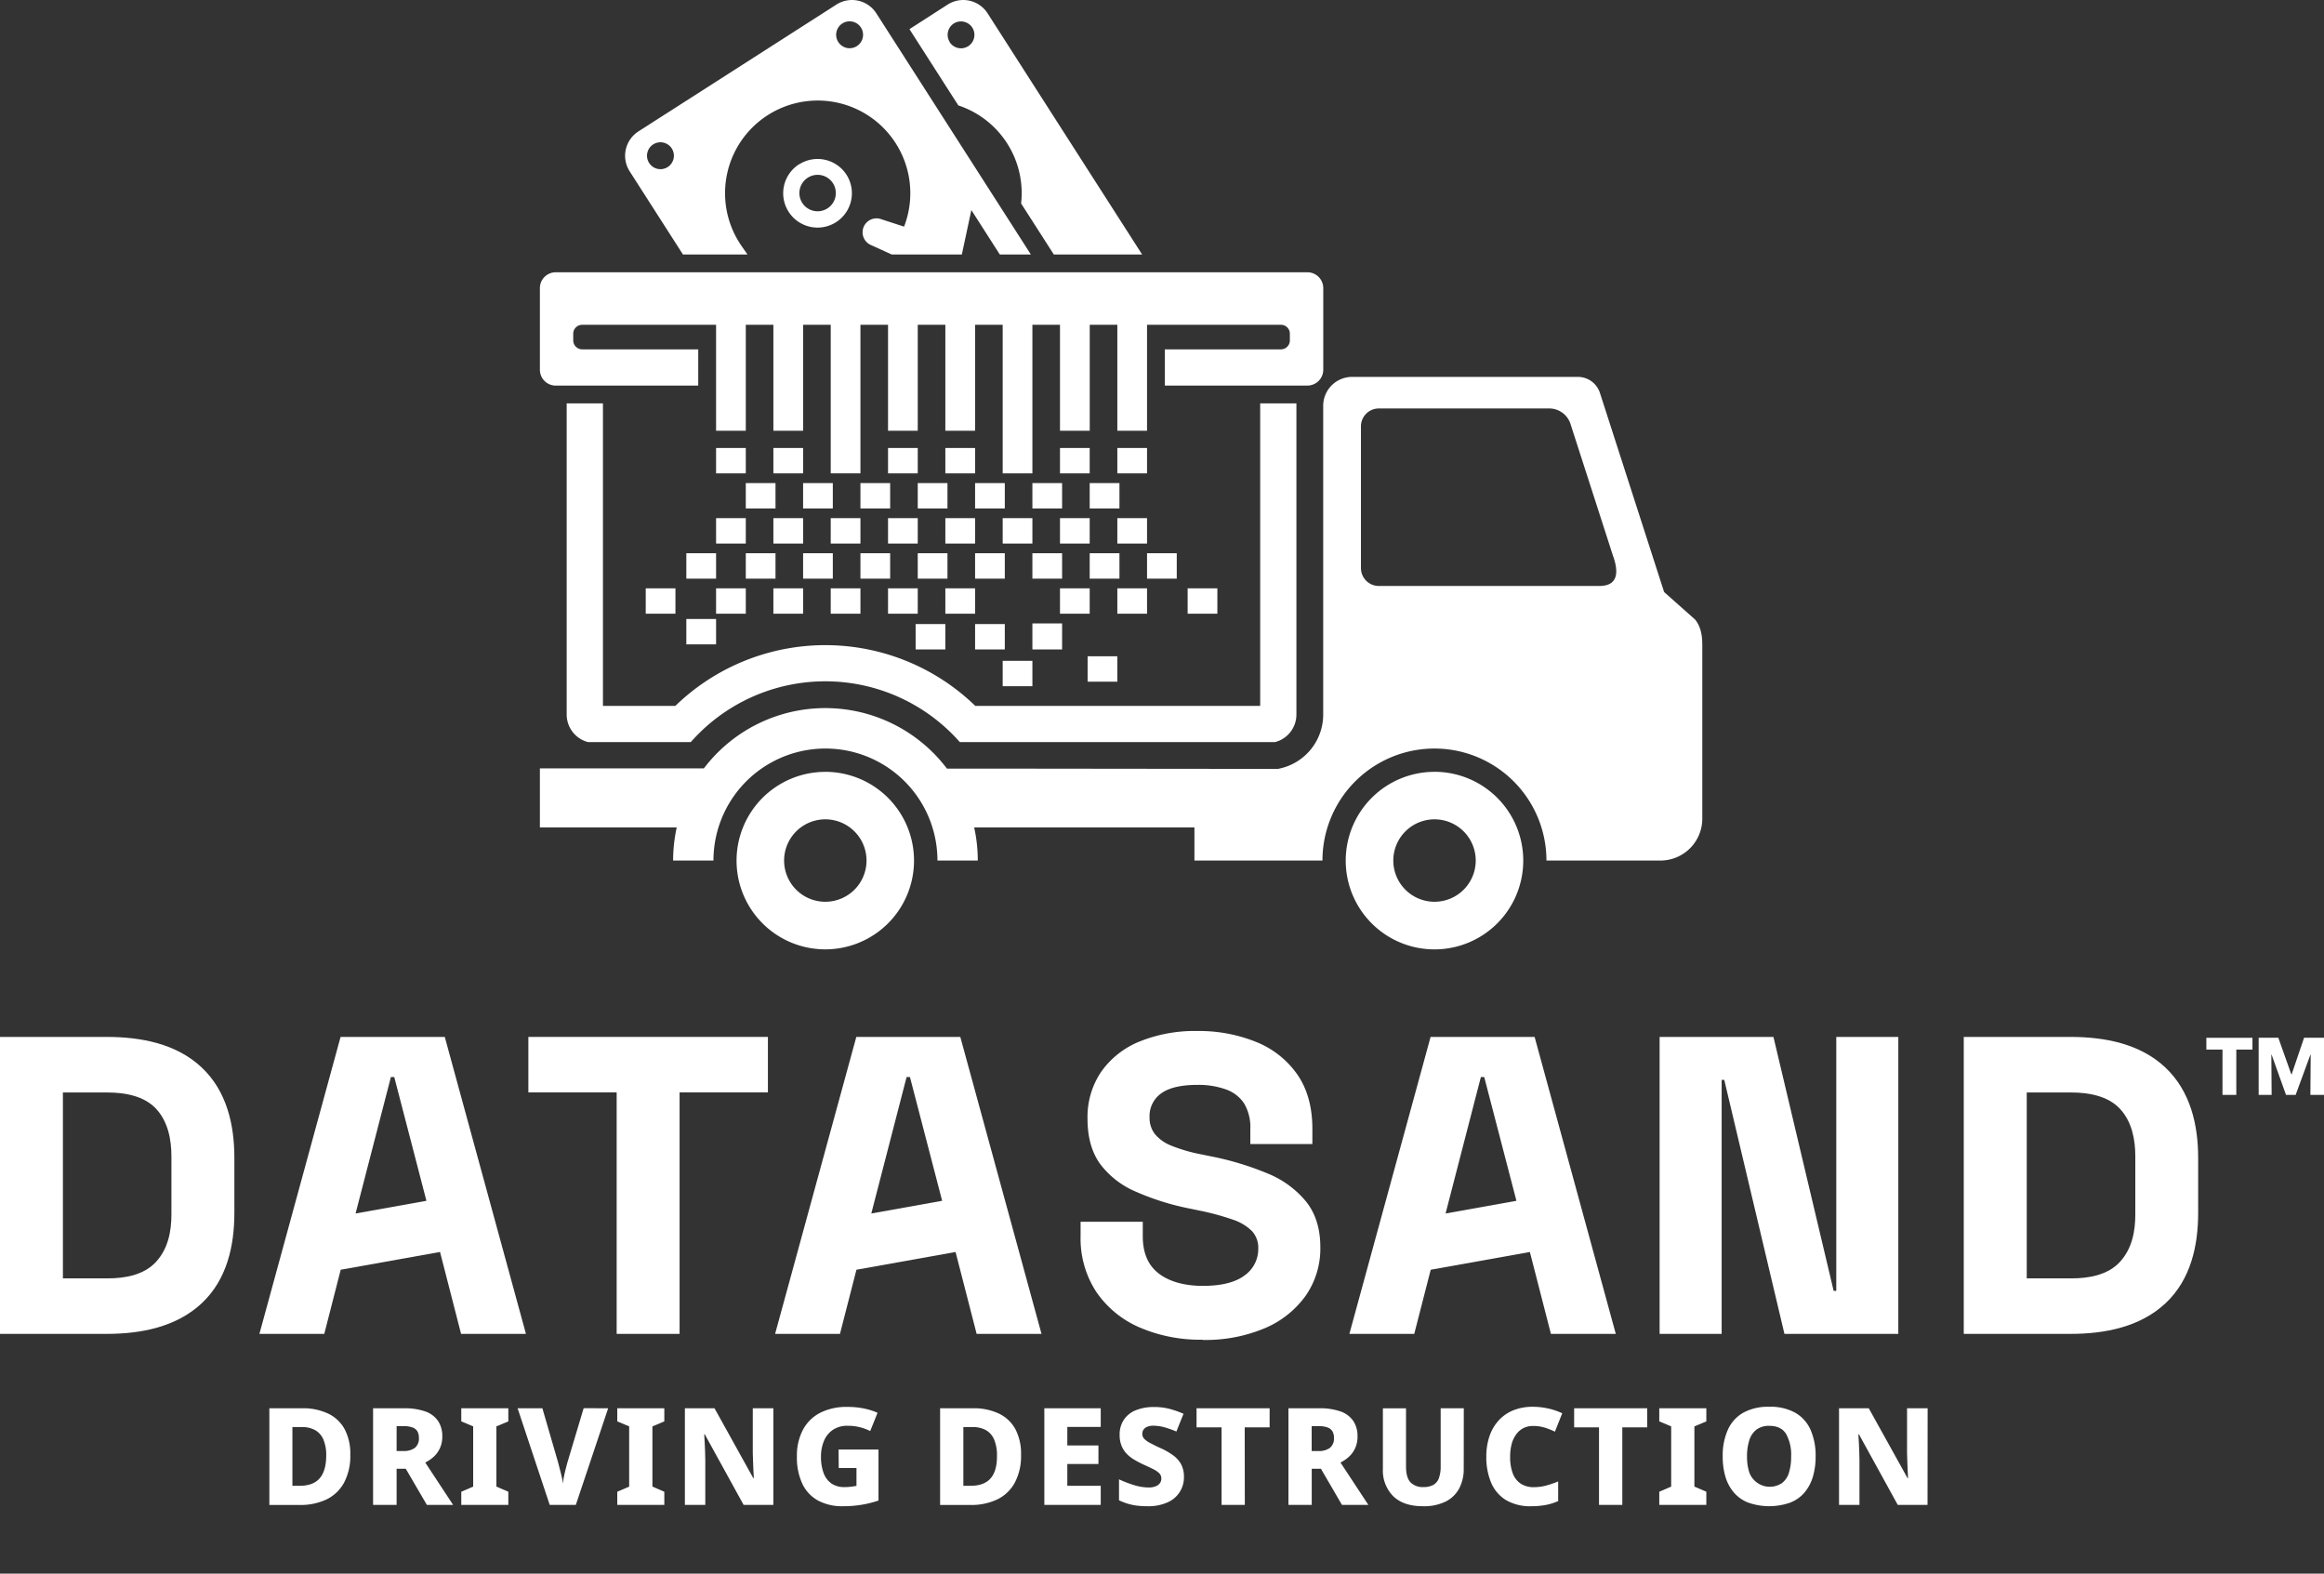 <svg xmlns="http://www.w3.org/2000/svg" viewBox="0 0 691.44 468.13"><rect x="0" y="0" width="691.44" height="468.13" fill="#333333" stroke="none"/><defs><style>.cls-1,.cls-2{fill:#fff;}.cls-1{fill-rule:evenodd;}</style></defs><g id="Layer_2" data-name="Layer 2"><g id="Layer_1-2" data-name="Layer 1"><path class="cls-1" d="M213.05,95.5h8.84v32.64h-8.84V95.5Z"></path><path class="cls-1" d="M230.1,95.5h8.84v32.64H230.1V95.5Z"></path><path class="cls-1" d="M247.16,95.5H256v45.32h-8.84V95.5Z"></path><path class="cls-1" d="M264.21,95.5h8.84v32.64h-8.84V95.5Z"></path><path class="cls-1" d="M281.26,95.5h8.85v32.64h-8.85V95.5Z"></path><path class="cls-1" d="M298.32,95.5h8.84v45.32h-8.84V95.5Z"></path><path class="cls-1" d="M316,185.46v7.74h-8.84v-7.74Z"></path><path class="cls-1" d="M315.37,95.5h8.85v32.64h-8.85V95.5Z"></path><polygon class="cls-1" points="221.89 175.02 221.89 182.57 213.05 182.57 213.05 175.02 221.89 175.02 221.89 175.02"></polygon><polygon class="cls-1" points="238.94 175.02 238.94 182.57 230.1 182.57 230.1 175.02 238.94 175.02 238.94 175.02"></polygon><polygon class="cls-1" points="256 175.02 256 182.57 247.16 182.57 247.16 175.02 256 175.02 256 175.02"></polygon><polygon class="cls-1" points="273.05 175.02 273.05 182.57 264.21 182.57 264.21 175.02 273.05 175.02 273.05 175.02"></polygon><polygon class="cls-1" points="290.11 175.02 290.11 182.57 281.26 182.57 281.26 175.02 290.11 175.02 290.11 175.02"></polygon><polygon class="cls-1" points="324.21 175.02 324.21 182.57 315.37 182.57 315.37 175.02 324.21 175.02 324.21 175.02"></polygon><polygon class="cls-1" points="341.27 175.02 341.27 182.57 332.43 182.57 332.43 175.02 341.27 175.02 341.27 175.02"></polygon><path class="cls-1" d="M332.43,95.5h8.84v32.64h-8.84V95.5Z"></path><polygon class="cls-1" points="221.89 133.27 221.89 140.82 213.05 140.82 213.05 133.27 221.89 133.27 221.89 133.27"></polygon><polygon class="cls-1" points="238.94 133.27 238.94 140.82 230.1 140.82 230.1 133.27 238.94 133.27 238.94 133.27"></polygon><polygon class="cls-1" points="273.05 133.27 273.05 140.82 264.21 140.82 264.21 133.27 273.05 133.27 273.05 133.27"></polygon><polygon class="cls-1" points="290.11 133.27 290.11 140.82 281.26 140.82 281.26 133.27 290.11 133.27 290.11 133.27"></polygon><polygon class="cls-1" points="324.21 133.27 324.21 140.82 315.37 140.82 315.37 133.27 324.21 133.27 324.21 133.27"></polygon><polygon class="cls-1" points="341.27 133.27 341.27 140.82 332.43 140.82 332.43 133.27 341.27 133.27 341.27 133.27"></polygon><polygon class="cls-1" points="230.73 143.71 230.73 151.26 221.89 151.26 221.89 143.71 230.73 143.71 230.73 143.71"></polygon><polygon class="cls-1" points="247.78 143.71 247.78 151.26 238.94 151.26 238.94 143.71 247.78 143.71 247.78 143.71"></polygon><polygon class="cls-1" points="264.84 143.71 264.84 151.26 256 151.26 256 143.71 264.84 143.71 264.84 143.71"></polygon><polygon class="cls-1" points="281.89 143.71 281.89 151.26 273.05 151.26 273.05 143.71 281.89 143.71 281.89 143.71"></polygon><polygon class="cls-1" points="298.95 143.71 298.95 151.26 290.11 151.26 290.11 143.71 298.95 143.71 298.95 143.71"></polygon><polygon class="cls-1" points="316 143.71 316 151.26 307.16 151.26 307.16 143.71 316 143.71 316 143.71"></polygon><polygon class="cls-1" points="333.06 143.71 333.06 151.26 324.21 151.26 324.21 143.71 333.06 143.71 333.06 143.71"></polygon><polygon class="cls-1" points="230.73 164.58 230.73 172.14 221.89 172.14 221.89 164.58 230.73 164.58 230.73 164.58"></polygon><polygon class="cls-1" points="247.78 164.58 247.78 172.14 238.94 172.14 238.94 164.58 247.78 164.58 247.78 164.58"></polygon><polygon class="cls-1" points="264.84 164.58 264.84 172.14 256 172.14 256 164.58 264.84 164.58 264.84 164.58"></polygon><polygon class="cls-1" points="281.89 164.58 281.89 172.14 273.05 172.14 273.05 164.58 281.89 164.58 281.89 164.58"></polygon><polygon class="cls-1" points="298.95 164.58 298.95 172.14 290.11 172.14 290.11 164.58 298.95 164.58 298.95 164.58"></polygon><polygon class="cls-1" points="316 164.58 316 172.14 307.16 172.14 307.16 164.58 316 164.58 316 164.58"></polygon><polygon class="cls-1" points="333.06 164.58 333.06 172.14 324.21 172.14 324.21 164.58 333.06 164.58 333.06 164.58"></polygon><polygon class="cls-1" points="350.11 164.58 350.11 172.14 341.27 172.14 341.27 164.58 350.11 164.58 350.11 164.58"></polygon><polygon class="cls-1" points="221.89 154.14 221.89 161.7 213.05 161.7 213.05 154.14 221.89 154.14 221.89 154.14"></polygon><polygon class="cls-1" points="238.94 154.14 238.94 161.7 230.1 161.7 230.1 154.14 238.94 154.14 238.94 154.14"></polygon><polygon class="cls-1" points="256 154.14 256 161.7 247.16 161.7 247.16 154.14 256 154.14 256 154.14"></polygon><polygon class="cls-1" points="273.05 154.14 273.05 161.7 264.21 161.7 264.21 154.14 273.05 154.14 273.05 154.14"></polygon><polygon class="cls-1" points="290.11 154.14 290.11 161.7 281.26 161.7 281.26 154.14 290.11 154.14 290.11 154.14"></polygon><polygon class="cls-1" points="307.16 154.14 307.16 161.7 298.32 161.7 298.32 154.14 307.16 154.14 307.16 154.14"></polygon><polygon class="cls-1" points="324.21 154.14 324.21 161.7 315.37 161.7 315.37 154.14 324.21 154.14 324.21 154.14"></polygon><polygon class="cls-1" points="341.27 154.14 341.27 161.7 332.43 161.7 332.43 154.14 341.27 154.14 341.27 154.14"></polygon><polygon class="cls-1" points="213.05 164.58 213.05 172.14 204.2 172.14 204.2 164.58 213.05 164.58 213.05 164.58"></polygon><polygon class="cls-1" points="281.26 185.65 281.26 193.2 272.42 193.2 272.42 185.65 281.26 185.65 281.26 185.65"></polygon><polygon class="cls-1" points="332.43 195.23 332.43 202.79 323.59 202.79 323.59 195.23 332.43 195.23 332.43 195.23"></polygon><polygon class="cls-1" points="200.96 175.02 200.96 182.57 192.12 182.57 192.12 175.02 200.96 175.02 200.96 175.02"></polygon><polygon class="cls-1" points="362.19 175.02 362.19 182.57 353.35 182.57 353.35 175.02 362.19 175.02 362.19 175.02"></polygon><polygon class="cls-1" points="213.05 184.14 213.05 191.69 204.2 191.69 204.2 184.14 213.05 184.14 213.05 184.14"></polygon><polygon class="cls-1" points="298.95 185.65 298.95 193.2 290.11 193.2 290.11 185.65 298.95 185.65 298.95 185.65"></polygon><polygon class="cls-1" points="307.16 196.59 307.16 204.14 298.32 204.14 298.32 196.59 307.16 196.59 307.16 196.59"></polygon><path class="cls-1" d="M313.53,75.7,303.8,60.53a27.48,27.48,0,0,0-18.68-29.17L270.58,8.67,282,1.33a8.6,8.6,0,0,1,11.8,2.59l46,71.78Zm-31-63.19A4,4,0,1,0,283.76,7a4,4,0,0,0-1.2,5.48Z"></path><path class="cls-1" d="M289,62.49,286.17,75.7H265.28l-6-2.74a4.13,4.13,0,0,1,3-7.72l6.7,2.18a27.56,27.56,0,1,0-48.9,4.93c.19.3.4.6.6.9l1.71,2.45H203.19L187.31,50.92a8.6,8.6,0,0,1,2.59-11.8l59-37.79a8.6,8.6,0,0,1,11.8,2.59l46,71.78h-9.24L289,62.49ZM237.74,48.87A10.22,10.22,0,1,0,251.86,52a10.22,10.22,0,0,0-14.12-3.09Zm2.59,4a5.42,5.42,0,1,0,7.49,1.64,5.41,5.41,0,0,0-7.49-1.64Zm-41.7-3.16a4,4,0,1,0-5.48-1.2,4,4,0,0,0,5.48,1.2Zm50.76-37.24A4,4,0,1,0,250.59,7a4,4,0,0,0-1.2,5.48Z"></path><path class="cls-1" d="M245.55,229.62A26.4,26.4,0,1,0,271.94,256a26.4,26.4,0,0,0-26.39-26.39ZM233.29,256a12.26,12.26,0,1,1,12.26,12.26A12.25,12.25,0,0,1,233.29,256Z"></path><path class="cls-1" d="M426.8,229.61A26.41,26.41,0,1,0,453.2,256a26.41,26.41,0,0,0-26.4-26.4ZM414.54,256a12.26,12.26,0,1,1,12.26,12.26A12.26,12.26,0,0,1,414.54,256Z"></path><path class="cls-1" d="M506.47,191.5v52.09A12.46,12.46,0,0,1,494,256h-33.9a33.32,33.32,0,0,0-66.64,0H355.37v-9.84H289.84a45.58,45.58,0,0,1,1.07,9.84h-12a33.32,33.32,0,1,0-66.64,0h-12a45.58,45.58,0,0,1,1.07-9.84H160.63V228.58h48.79a45.36,45.36,0,0,1,72.31.07c32.74,0,62.45.08,98.48.08a16.43,16.43,0,0,0,13.47-16.16h0v-7.15h0V120.73a8.61,8.61,0,0,1,8.61-8.61h67.08a6.9,6.9,0,0,1,6.6,4.63l19.14,59.37,9.21,8.18c1.29,1.54,2.14,3.91,2.14,7.2ZM480,165.65l-12.73-39.49a6.65,6.65,0,0,0-6.35-4.65H410.22a5.33,5.33,0,0,0-5.31,5.31V169a5.33,5.33,0,0,0,5.31,5.32H475.8c6.54,0,5.25-5.51,4.24-8.64Z"></path><path class="cls-1" d="M385.71,124.63v87.93a8.46,8.46,0,0,1-6.34,8.2h-93.8l-.27-.3a53.34,53.34,0,0,0-75.46-4.07,57.49,57.49,0,0,0-4.32,4.37H174.93a8.48,8.48,0,0,1-6.33-8.2V120h10.79v90h21.53c.56-.54,1.12-1.07,1.7-1.59A64.13,64.13,0,0,1,290.18,210h84.75V120h10.78v4.62Z"></path><path class="cls-1" d="M160.63,100.51V85.7a4.71,4.71,0,0,1,4.7-4.7H389a4.72,4.72,0,0,1,4.7,4.7V110a4.72,4.72,0,0,1-4.7,4.7H346.57V103.93h34.54a2.66,2.66,0,0,0,2.65-2.66v-2a2.65,2.65,0,0,0-2.65-2.65H173.2a2.67,2.67,0,0,0-2.65,2.65v2a2.68,2.68,0,0,0,2.65,2.66h34.54v10.78H165.33a4.71,4.71,0,0,1-4.7-4.7v-9.5Z"></path><polygon class="cls-1" points="545.55 384.01 546.33 384.01 546.33 308.47 564.79 308.47 564.79 396.81 530.91 396.81 513.01 321.26 512.23 321.26 512.23 396.81 493.77 396.81 493.77 308.47 527.64 308.47 545.55 384.01 545.55 384.01"></polygon><path class="cls-1" d="M357.82,398.54A45.51,45.51,0,0,1,339,394.87a29.86,29.86,0,0,1-12.85-10.58,29,29,0,0,1-4.65-16.54v-4.29H340v4.29c0,4.26,1.15,8.3,4.7,11.06s8.5,3.72,13.12,3.72c4.15,0,9.19-.57,12.54-3.16a9.57,9.57,0,0,0,4-7.91,7.33,7.33,0,0,0-1.9-5.26,14.78,14.78,0,0,0-5.85-3.44,76.09,76.09,0,0,0-9.74-2.63l-3-.62a76.14,76.14,0,0,1-16.1-5.08,25.8,25.8,0,0,1-10.52-8.26c-2.79-3.91-3.69-8.69-3.69-13.35a23.93,23.93,0,0,1,4.08-14,25.81,25.81,0,0,1,11.44-9,43.82,43.82,0,0,1,17.16-3.11A45.24,45.24,0,0,1,373.82,310,27.29,27.29,0,0,1,386,319.67c3.3,4.79,4.46,10.45,4.46,16.12v4.54H372v-4.54a13.79,13.79,0,0,0-1.86-7.55,10.76,10.76,0,0,0-5.33-4.13,24.17,24.17,0,0,0-8.57-1.37c-3.52,0-8,.44-10.87,2.61a8.24,8.24,0,0,0-3.35,7,7.85,7.85,0,0,0,1.57,5,12.11,12.11,0,0,0,4.88,3.46,46.9,46.9,0,0,0,8.72,2.55l3,.62a87.63,87.63,0,0,1,17,5.13,28.81,28.81,0,0,1,11.47,8.43c3.08,3.91,4.17,8.66,4.17,13.5a24.57,24.57,0,0,1-4.34,14.39,28.72,28.72,0,0,1-12.2,9.7,45.43,45.43,0,0,1-18.46,3.48Z"></path><polygon class="cls-1" points="183.47 324.97 157.2 324.97 157.2 308.47 228.47 308.47 228.47 324.97 202.19 324.97 202.19 396.81 183.47 396.81 183.47 324.97 183.47 324.97"></polygon><path class="cls-1" d="M130.87,372.45l-29.5,5.28-4.89,19.08H77.18l24.15-88.34h31l24.15,88.34h-19.3l-6.26-24.36ZM105.79,361l21.08-3.78-9.57-36.81h-1L105.79,361Z"></path><path class="cls-1" d="M0,396.81V308.47H31.77c10.17,0,20.71,2,28.23,9.08s9.73,17.14,9.73,26.91v16.35c0,9.77-2.19,19.86-9.73,26.91s-18.06,9.09-28.23,9.09ZM18.72,380.3H32c5.19,0,10.84-1,14.43-4.92S51,366.3,51,361.31V344c0-5-1-10.3-4.54-14.13S37.2,325,32,325H18.72V380.3Z"></path><path class="cls-1" d="M284.3,372.45l-29.49,5.28-4.9,19.08h-19.3l24.16-88.34h30.94l24.16,88.34h-19.3l-6.27-24.36ZM259.23,361l21.08-3.78-9.58-36.81h-1L259.23,361Z"></path><path class="cls-1" d="M455.17,372.45l-29.5,5.28-4.9,19.08h-19.3l24.16-88.34h30.95l24.15,88.34h-19.3l-6.26-24.36ZM430.09,361l21.08-3.78-9.58-36.81h-1L430.09,361Z"></path><path class="cls-1" d="M584.26,396.81V308.47H616c10.16,0,20.7,2,28.22,9.08S654,334.69,654,344.46v16.35c0,9.77-2.19,19.86-9.73,26.91s-18.06,9.09-28.22,9.09ZM603,380.3h13.31c5.19,0,10.84-1,14.43-4.92s4.56-9.08,4.56-14.07V344c0-5-1-10.3-4.55-14.13S621.46,325,616.29,325H603V380.3Z"></path><path class="cls-2" d="M104.22,432.79a16.86,16.86,0,0,1-1.85,8.27,11.85,11.85,0,0,1-5.23,5,18.12,18.12,0,0,1-8,1.65h-9V418.94h9.74a17.42,17.42,0,0,1,7.77,1.59,11,11,0,0,1,4.91,4.67A15.55,15.55,0,0,1,104.22,432.79Zm-7.16.24a11.9,11.9,0,0,0-.83-4.75,5.81,5.81,0,0,0-2.44-2.82,7.92,7.92,0,0,0-4-.93H87V442h2.18q4,0,5.93-2.23T97.06,433Z"></path><path class="cls-2" d="M120.12,418.94a18.52,18.52,0,0,1,6.4.94,7.6,7.6,0,0,1,3.8,2.82,8.08,8.08,0,0,1,1.27,4.65,8.19,8.19,0,0,1-.64,3.32,8,8,0,0,1-1.77,2.56,10.77,10.77,0,0,1-2.66,1.85l8.29,12.6H127l-6.28-10.75H118v10.75H111V418.94Zm-.12,5.31h-2v7.41h2a5.58,5.58,0,0,0,3.4-.91,3.57,3.57,0,0,0,1.23-3.08,3.67,3.67,0,0,0-.46-1.89,2.86,2.86,0,0,0-1.49-1.15A7.85,7.85,0,0,0,120,424.25Z"></path><path class="cls-2" d="M151.24,447.68h-14v-3.91l3.54-1.53V424.33l-3.54-1.49v-3.9h14v3.9l-3.55,1.49v17.91l3.55,1.53Z"></path><path class="cls-2" d="M180.94,418.94l-9.62,28.74h-7.77L154,418.94h7.37L166,434.88l.48,1.85c.22.81.42,1.64.63,2.52a13.07,13.07,0,0,1,.34,2.15,21.08,21.08,0,0,1,.34-2.13c.17-.86.37-1.7.58-2.52s.38-1.43.49-1.83l4.79-16Z"></path><path class="cls-2" d="M197.65,447.68h-14v-3.91l3.54-1.53V424.33l-3.54-1.49v-3.9h14v3.9l-3.54,1.49v17.91l3.54,1.53Z"></path><path class="cls-2" d="M230.09,447.68h-8.85l-11.56-21h-.16c.06.75.1,1.57.14,2.45s.08,1.79.12,2.7.06,1.78.06,2.62v13.24h-6.07V418.94h8.81l11.55,20.81h.13c0-.75-.06-1.56-.11-2.42s-.07-1.72-.1-2.59-.05-1.7-.08-2.48V418.94h6.12Z"></path><path class="cls-2" d="M249.49,431.21h11.88v15.18a31.76,31.76,0,0,1-4.87,1.23,33.45,33.45,0,0,1-5.76.46,15.11,15.11,0,0,1-7.28-1.65,11.08,11.08,0,0,1-4.71-4.95,18.37,18.37,0,0,1-1.65-8.25,16.4,16.4,0,0,1,1.75-7.81,12,12,0,0,1,5.09-5.09,17.24,17.24,0,0,1,8.25-1.79A23.39,23.39,0,0,1,257,419a19.29,19.29,0,0,1,4.09,1.29l-2.18,5.43a14.7,14.7,0,0,0-6.72-1.57,7.59,7.59,0,0,0-4.39,1.21,7.35,7.35,0,0,0-2.65,3.28,12,12,0,0,0-.89,4.73,13.67,13.67,0,0,0,.77,4.81,6.52,6.52,0,0,0,2.31,3.12,6.71,6.71,0,0,0,3.93,1.09,15.88,15.88,0,0,0,2-.12c.63-.09,1.14-.17,1.55-.25v-5.31h-5.28Z"></path><path class="cls-2" d="M303.78,432.79a16.75,16.75,0,0,1-1.85,8.27,11.79,11.79,0,0,1-5.23,5,18.12,18.12,0,0,1-8,1.65h-9V418.94h9.74a17.42,17.42,0,0,1,7.77,1.59,10.94,10.94,0,0,1,4.91,4.67A15.55,15.55,0,0,1,303.78,432.79Zm-7.16.24a11.9,11.9,0,0,0-.83-4.75,5.84,5.84,0,0,0-2.43-2.82,8,8,0,0,0-4-.93h-2.74V442h2.18q4,0,5.94-2.23T296.62,433Z"></path><path class="cls-2" d="M327.49,447.68H310.71V418.94h16.78v5.55h-9.94V430h9.26v5.51h-9.26V442h9.94Z"></path><path class="cls-2" d="M352.25,439.35a8.07,8.07,0,0,1-4.83,7.56,13.84,13.84,0,0,1-6,1.17,26,26,0,0,1-3.18-.18,16.39,16.39,0,0,1-2.74-.58,20.41,20.41,0,0,1-2.57-1v-6.24a35.67,35.67,0,0,0,4.44,1.71,14.81,14.81,0,0,0,4.37.71,5.22,5.22,0,0,0,2.15-.37,2.81,2.81,0,0,0,1.23-.94,2.31,2.31,0,0,0,.4-1.35,2.19,2.19,0,0,0-.64-1.59A6.93,6.93,0,0,0,343,437c-.79-.4-1.78-.87-3-1.41-.83-.4-1.66-.84-2.49-1.33a10.3,10.3,0,0,1-2.24-1.73,7.58,7.58,0,0,1-1.57-2.39,8.54,8.54,0,0,1-.58-3.32,7.77,7.77,0,0,1,1.27-4.49,7.64,7.64,0,0,1,3.58-2.82,14.11,14.11,0,0,1,5.37-.94,17.85,17.85,0,0,1,4.65.56,27.72,27.72,0,0,1,4.13,1.45L350,425.86a29.34,29.34,0,0,0-3.58-1.27,12.68,12.68,0,0,0-3.26-.46,4.76,4.76,0,0,0-1.81.3,2.54,2.54,0,0,0-1.11.85,2.17,2.17,0,0,0-.38,1.27,2.12,2.12,0,0,0,.56,1.46,6.62,6.62,0,0,0,1.79,1.27c.82.43,1.89,1,3.2,1.57a20.93,20.93,0,0,1,3.67,2.12,8.06,8.06,0,0,1,2.31,2.61A7.79,7.79,0,0,1,352.25,439.35Z"></path><path class="cls-2" d="M370.36,447.68h-6.92V424.61H356v-5.67h21.74v5.67h-7.41Z"></path><path class="cls-2" d="M392.42,418.94a18.52,18.52,0,0,1,6.4.94,7.6,7.6,0,0,1,3.8,2.82,8.08,8.08,0,0,1,1.27,4.65,8.19,8.19,0,0,1-.64,3.32,8,8,0,0,1-1.77,2.56,10.77,10.77,0,0,1-2.66,1.85l8.29,12.6h-7.85L393,436.93h-2.73v10.75h-6.93V418.94Zm-.12,5.31h-2.05v7.41h2a5.58,5.58,0,0,0,3.4-.91,3.57,3.57,0,0,0,1.23-3.08,3.67,3.67,0,0,0-.46-1.89,2.86,2.86,0,0,0-1.49-1.15A7.85,7.85,0,0,0,392.3,424.25Z"></path><path class="cls-2" d="M435.49,436.93a12.25,12.25,0,0,1-1.33,5.82,9.24,9.24,0,0,1-4,3.92,14.63,14.63,0,0,1-6.81,1.41q-5.79,0-8.85-3a10.8,10.8,0,0,1-3.06-8.13v-18h6.88v17.27c0,2.22.45,3.81,1.33,4.75a5.08,5.08,0,0,0,3.87,1.41,5.86,5.86,0,0,0,2.93-.65,3.71,3.71,0,0,0,1.65-2,10.08,10.08,0,0,0,.53-3.52V418.94h6.88Z"></path><path class="cls-2" d="M456.06,424.21a6.16,6.16,0,0,0-2.82.64,6.23,6.23,0,0,0-2.13,1.84,8.57,8.57,0,0,0-1.35,2.87,14.52,14.52,0,0,0-.46,3.83,13.63,13.63,0,0,0,.78,4.91,6.34,6.34,0,0,0,2.36,3.06,6.92,6.92,0,0,0,3.94,1.05,14.06,14.06,0,0,0,3.67-.49,29,29,0,0,0,3.54-1.21v5.84a16.49,16.49,0,0,1-3.77,1.17,23.14,23.14,0,0,1-4.2.36,14.13,14.13,0,0,1-7.59-1.85,11.12,11.12,0,0,1-4.39-5.17,19.46,19.46,0,0,1-1.43-7.71,18.73,18.73,0,0,1,.91-6,13.34,13.34,0,0,1,2.68-4.69,11.91,11.91,0,0,1,4.36-3.08,15.35,15.35,0,0,1,5.94-1.08,21.06,21.06,0,0,1,4.39.48,19.53,19.53,0,0,1,4.31,1.45l-2.18,5.47a22.49,22.49,0,0,0-3.12-1.23A11.73,11.73,0,0,0,456.06,424.21Z"></path><path class="cls-2" d="M482.67,447.68h-6.93V424.61h-7.4v-5.67h21.73v5.67h-7.4Z"></path><path class="cls-2" d="M507.67,447.68h-14v-3.91l3.54-1.53V424.33l-3.54-1.49v-3.9h14v3.9l-3.55,1.49v17.91l3.55,1.53Z"></path><path class="cls-2" d="M540.19,433.27a21.2,21.2,0,0,1-.82,6.06,13.28,13.28,0,0,1-2.5,4.69,10.69,10.69,0,0,1-4.29,3,18.83,18.83,0,0,1-12.4,0,10.79,10.79,0,0,1-4.3-3,12.85,12.85,0,0,1-2.52-4.69,21,21,0,0,1-.82-6.1,18.77,18.77,0,0,1,1.49-7.79,11,11,0,0,1,4.54-5.13,15.23,15.23,0,0,1,7.85-1.81,15,15,0,0,1,7.81,1.83,11,11,0,0,1,4.51,5.15A19.27,19.27,0,0,1,540.19,433.27Zm-20.41,0a15,15,0,0,0,.69,4.81,6.51,6.51,0,0,0,9.7,3.12,6.12,6.12,0,0,0,2.09-3.12,16,16,0,0,0,.64-4.81,12.74,12.74,0,0,0-1.48-6.66c-1-1.63-2.66-2.44-5-2.44a6.12,6.12,0,0,0-3.82,1.11,6.3,6.3,0,0,0-2.13,3.14A15.12,15.12,0,0,0,519.78,433.27Z"></path><path class="cls-2" d="M573.48,447.68h-8.86l-11.55-21h-.16c.05.75.1,1.57.14,2.45s.08,1.79.12,2.7.06,1.78.06,2.62v13.24h-6.08V418.94H556l11.55,20.81h.12c0-.75-.06-1.56-.1-2.42s-.07-1.72-.1-2.59-.05-1.7-.08-2.48V418.94h6.12Z"></path><path class="cls-2" d="M670.15,312.23v-3.5H656.44v3.5h4.8v13.49h4.11V312.23Zm21.29,13.49v-17h-5.93l-3.7,10.89h-.09l-3.87-10.89H672v17h3.86l-.09-12h.07l4.3,12H683l4.41-12h.07l-.09,12Z"></path></g></g></svg>